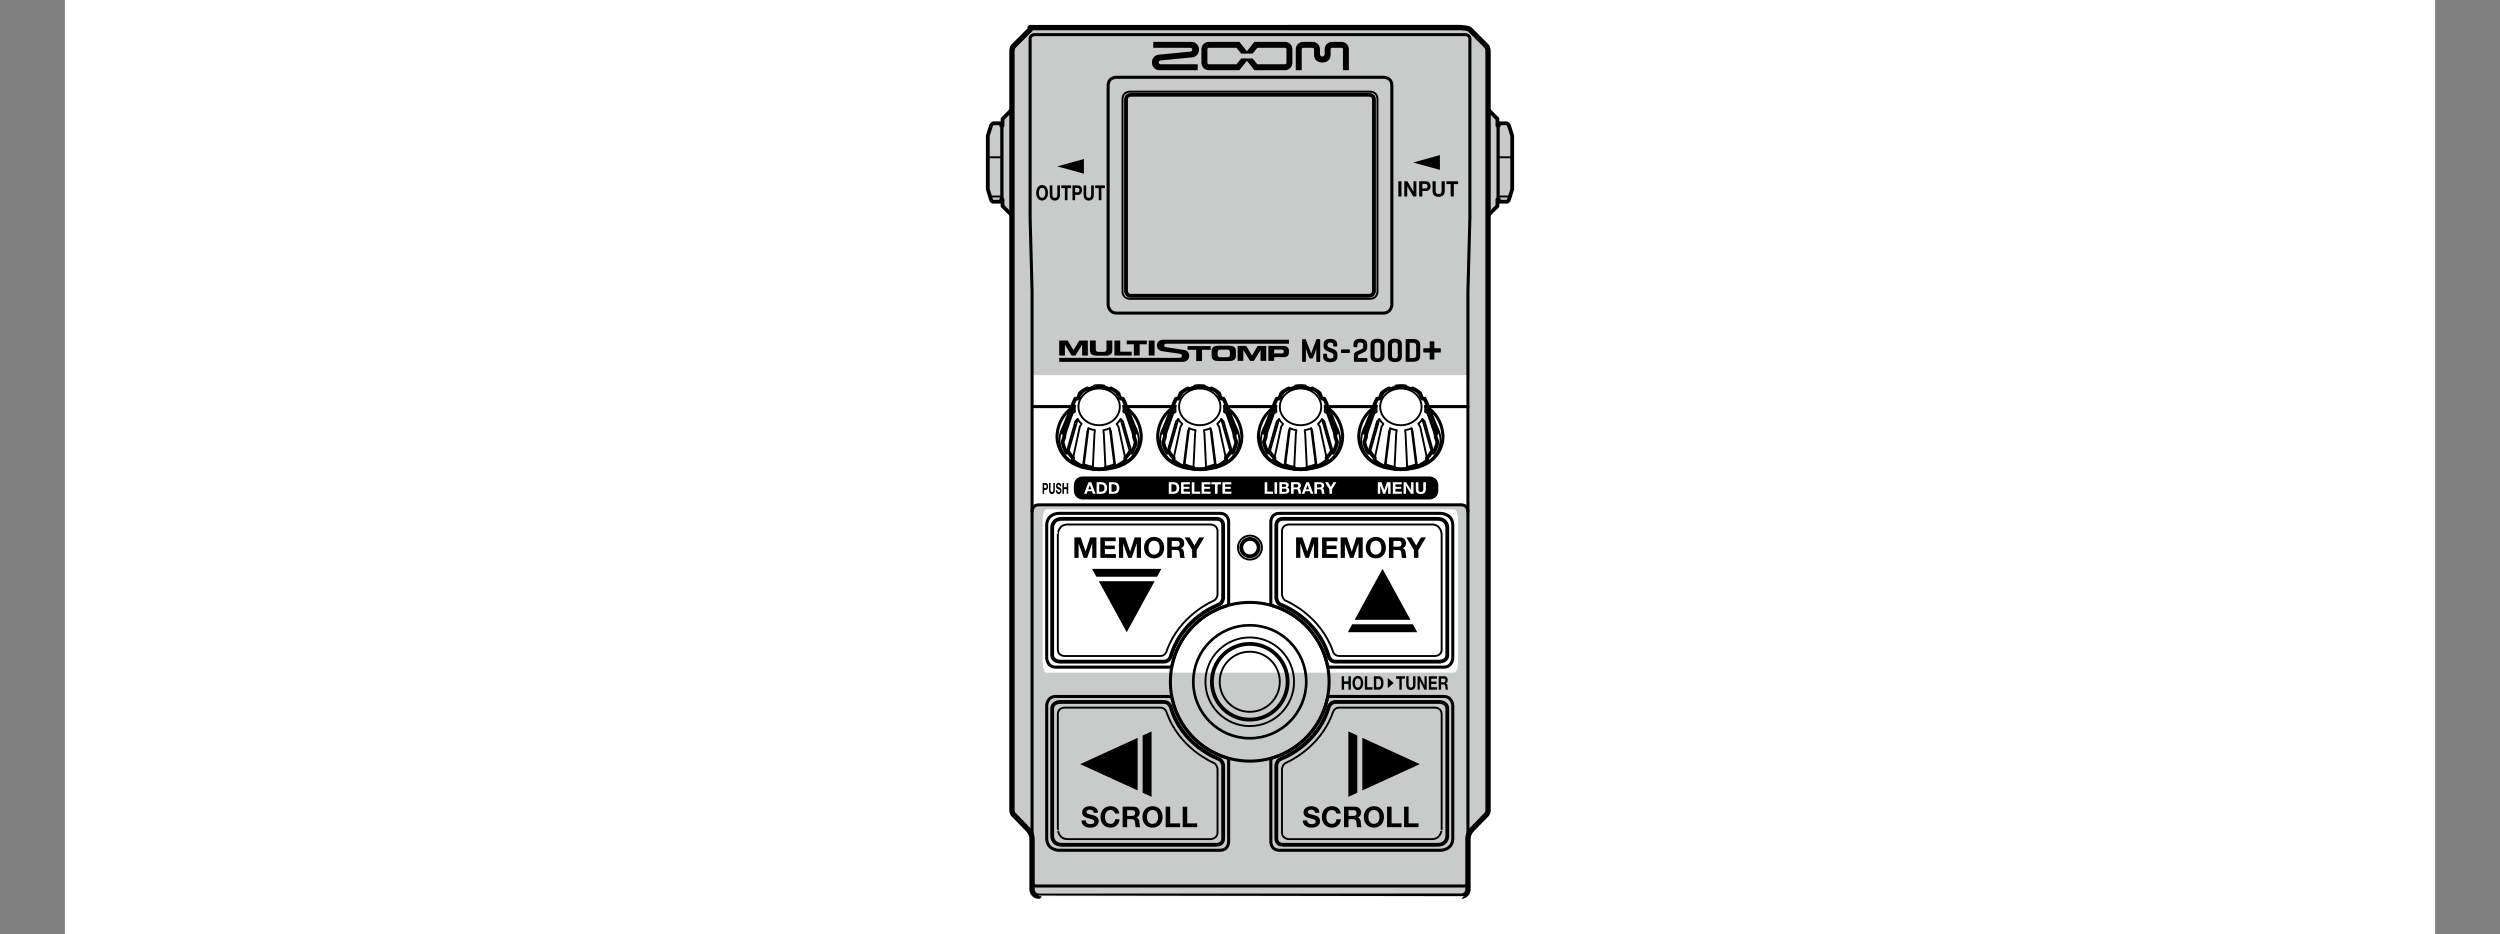 <?xml version="1.0" encoding="utf-8"?>
<!-- Generator: Adobe Illustrator 28.3.0, SVG Export Plug-In . SVG Version: 6.00 Build 0)  -->
<svg version="1.1" id="レイヤー_1" xmlns="http://www.w3.org/2000/svg" xmlns:xlink="http://www.w3.org/1999/xlink" x="0px"
	 y="0px" width="327.66px" height="122.46px" viewBox="0 0 327.66 122.46" style="enable-background:new 0 0 327.66 122.46;"
	 xml:space="preserve">
<rect x="0" y="0" width="327.66" height="122.46" fill="#808080" stroke="none"/>
<style type="text/css">
	.st0{fill:#FFFFFF;}
	.st1{fill:#C9CACA;}
	.st2{fill:none;}
	.st3{clip-path:url(#SVGID_00000123424990020017787450000015930279900704646326_);fill:#FFFFFF;}
	.st4{clip-path:url(#SVGID_00000124158158172867931250000016063539157477829276_);fill:#FFFFFF;}
	.st5{fill:none;stroke:#000000;stroke-width:0.4;stroke-linecap:round;stroke-linejoin:round;stroke-miterlimit:10;}
	.st6{fill:none;stroke:#000000;stroke-width:0.5;stroke-linecap:round;stroke-linejoin:round;stroke-miterlimit:10;}
	.st7{fill:none;stroke:#000000;stroke-width:0.25;stroke-linecap:round;stroke-linejoin:round;stroke-miterlimit:10;}
	.st8{fill:none;stroke:#000000;stroke-width:0.7;stroke-linecap:round;stroke-linejoin:round;stroke-miterlimit:10;}
	.st9{fill:none;stroke:#000000;stroke-width:0.25;stroke-miterlimit:10;}
	.st10{fill:none;stroke:#000000;stroke-width:0.5;stroke-miterlimit:10;}
	.st11{fill:none;stroke:#000000;stroke-width:0.35;stroke-miterlimit:10;}
	.st12{fill:none;stroke:#000000;stroke-width:0.4;stroke-miterlimit:10;}
</style>
<rect x="8.504" class="st0" width="310.652" height="122.521"/>
<path class="st1" d="M132.629,14.355l-1.229,1.229v0.879h-0.176v-0.304h-1.055l-0.246,0.2l-0.457,1.422v7.031l0.409,1.302
	c0,0,0.079,0.32,0.294,0.32h1.055V26.13h0.176v0.879l1.23,1.23"/>
<path class="st1" d="M191.514,117.454c0.775,0,0.883-0.795,0.883-0.795v-6.729c0-0.694,0.511-1.2,0.511-1.2l1.871-1.928
	c0.283-0.266,0.25-0.63,0.25-0.63V6.812c0-0.665-0.257-0.819-0.257-0.819l-2.122-2.122c-0.224-0.224-1.243-0.257-1.243-0.257H135.01
	c0,0,0.225,0.033,0,0.257l-2.122,2.122c0,0-0.257,0.154-0.257,0.819v99.36c0,0-0.033,0.364,0.25,0.63l1.872,1.928
	c0,0,0.511,0.506,0.511,1.2v6.729c0,0,0.107,0.795,0.882,0.795C136.146,117.454,191.514,117.454,191.514,117.454z"/>
<path class="st1" d="M195.03,14.355l1.229,1.229v0.879h0.177v-0.304h1.055l0.246,0.2l0.457,1.422v7.031l-0.409,1.302
	c0,0-0.079,0.32-0.294,0.32h-1.055V26.13h-0.177v0.879l-1.229,1.23"/>
<rect y="-8.504" class="st2" width="327.66" height="139.529"/>
<g>
	<g>
		<defs>
			<rect id="SVGID_1_" y="-8.504" width="327.66" height="139.529"/>
		</defs>
		<clipPath id="SVGID_00000146487979681614501720000003958816024570179726_">
			<use xlink:href="#SVGID_1_"  style="overflow:visible;"/>
		</clipPath>
		<path style="clip-path:url(#SVGID_00000146487979681614501720000003958816024570179726_);fill:#FFFFFF;" d="M192.615,65.568
			c0,0.294-0.239,0.532-0.534,0.532h-56.437c-0.293,0-0.532-0.238-0.532-0.532V49.697c0-0.294,0.239-0.532,0.532-0.532h56.437
			c0.295,0,0.534,0.238,0.534,0.532V65.568z"/>
	</g>
	<g>
		<defs>
			<rect id="SVGID_00000023278906086000598890000014175756835865104021_" y="-8.504" width="327.66" height="139.529"/>
		</defs>
		<clipPath id="SVGID_00000040547487762424092240000011622150644260417961_">
			<use xlink:href="#SVGID_00000023278906086000598890000014175756835865104021_"  style="overflow:visible;"/>
		</clipPath>
		<path style="clip-path:url(#SVGID_00000040547487762424092240000011622150644260417961_);fill:#FFFFFF;" d="M191.106,86.721
			c0,0.79-0.226,1.431-0.506,1.431h-53.446c-0.278,0-0.504-0.641-0.504-1.431V68.192c0-0.79,0.226-1.431,0.504-1.431H190.6
			c0.28,0,0.506,0.641,0.506,1.431V86.721z"/>
	</g>
</g>
<line class="st5" x1="135.378" y1="53.291" x2="192.394" y2="53.291"/>
<path class="st6" d="M132.629,14.355l-1.229,1.229v0.879h-0.176v-0.304h-1.055l-0.246,0.2l-0.457,1.422v7.031l0.409,1.302
	c0,0,0.079,0.32,0.294,0.32h1.055V26.13h0.176v0.879l1.23,1.23"/>
<line class="st7" x1="131.4" y1="16.463" x2="131.4" y2="26.13"/>
<line class="st7" x1="131.225" y1="16.463" x2="131.225" y2="26.13"/>
<line class="st7" x1="131.225" y1="20.616" x2="129.467" y2="20.616"/>
<line class="st7" x1="131.225" y1="25.754" x2="129.763" y2="25.754"/>
<path class="st8" d="M191.514,117.454c0.775,0,0.883-0.795,0.883-0.795v-6.729c0-0.694,0.511-1.2,0.511-1.2l1.871-1.928
	c0.283-0.266,0.25-0.63,0.25-0.63V6.812c0-0.665-0.257-0.819-0.257-0.819l-2.122-2.122c-0.224-0.224-1.243-0.257-1.243-0.257H135.01
	c0,0,0.225,0.033,0,0.257l-2.122,2.122c0,0-0.257,0.154-0.257,0.819v99.36c0,0-0.033,0.364,0.25,0.63l1.872,1.928
	c0,0,0.511,0.506,0.511,1.2v6.729c0,0,0.107,0.795,0.882,0.795C136.146,117.454,191.514,117.454,191.514,117.454z"/>
<path class="st5" d="M191.672,116.121c0,0,0.722,0.167,0.722-0.733V38.146l0.256-9.626V5.082c0,0,0.013-0.543-0.621-0.543h-56.397
	c-0.633,0-0.621,0.543-0.621,0.543V28.52l0.256,9.626v77.242c0,0.9,0.722,0.733,0.722,0.733H191.672z"/>
<path class="st5" d="M192.393,67.038c0,0,0.014-0.873-0.922-0.873H136.19c-0.936,0-0.922,0.873-0.922,0.873"/>
<path class="st6" d="M195.03,14.355l1.229,1.229v0.879h0.177v-0.304h1.055l0.246,0.2l0.457,1.422v7.031l-0.409,1.302
	c0,0-0.079,0.32-0.294,0.32h-1.055V26.13h-0.177v0.879l-1.229,1.23"/>
<line class="st7" x1="196.26" y1="16.463" x2="196.26" y2="26.13"/>
<line class="st7" x1="196.436" y1="16.463" x2="196.436" y2="26.13"/>
<line class="st7" x1="196.436" y1="20.616" x2="198.193" y2="20.616"/>
<line class="st7" x1="196.436" y1="25.754" x2="197.897" y2="25.754"/>
<path class="st9" d="M167.737,89.355c0,2.176-1.764,3.939-3.94,3.939s-3.939-1.764-3.939-3.939c0-2.177,1.763-3.94,3.939-3.94
	C165.974,85.414,167.737,87.178,167.737,89.355z"/>
<path class="st10" d="M168.762,89.355c0,2.742-2.222,4.964-4.964,4.964s-4.964-2.222-4.964-4.964s2.222-4.964,4.964-4.964
	C166.54,84.391,168.762,86.613,168.762,89.355z"/>
<path class="st9" d="M169.605,89.355c0,3.208-2.6,5.808-5.808,5.808s-5.808-2.6-5.808-5.808s2.6-5.809,5.808-5.809
	C167.006,83.546,169.605,86.147,169.605,89.355z"/>
<path class="st11" d="M171.203,89.355c0,4.09-3.315,7.404-7.405,7.404s-7.405-3.314-7.405-7.404c0-4.09,3.315-7.405,7.405-7.405
	S171.203,85.265,171.203,89.355z"/>
<path class="st12" d="M174.198,89.355c0,5.744-4.656,10.4-10.401,10.4c-5.744,0-10.4-4.656-10.4-10.4s4.656-10.401,10.4-10.401
	C169.542,78.953,174.198,83.611,174.198,89.355z"/>
<path class="st5" d="M138.767,67.281c0,0-1.582,0.009-1.582,1.582v17.406c0,0,0.057,1.168,1.168,1.168h14.91
	c0.328,0,0.364-0.265,0.364-0.265c0.789-3.695,3.54-6.663,7.11-7.761c0,0,0.295-0.062,0.295-0.365V68.443
	c0,0,0.057-1.162-1.162-1.162C159.87,67.281,138.767,67.281,138.767,67.281z"/>
<path class="st6" d="M160.313,68.877v9.553c0,0-0.104,0.623-0.55,0.813c0,0-4.864,1.688-6.335,6.859c0,0-0.255,0.615-0.838,0.615
	h-13.711c0,0-0.976-0.037-0.976-0.877V69.139c0,0-0.028-1.14,1.317-1.14h20.215C159.436,67.999,160.313,67.933,160.313,68.877z"/>
<path class="st7" d="M139.939,68.741h18.771c0,0,0.863,0.068,0.863,0.862v8.349c0,0-0.072,0.579-0.51,0.787
	c0,0-4.538,1.86-6.181,6.668c0,0-0.185,0.57-0.811,0.57h-12.563c0,0-0.863-0.007-0.863-0.862v-15.08
	C138.645,70.035,138.673,68.741,139.939,68.741z"/>
<path class="st5" d="M138.767,111.44c0,0-1.582-0.009-1.582-1.582V92.452c0,0,0.057-1.168,1.168-1.168h14.91
	c0.328,0,0.364,0.265,0.364,0.265c0.789,3.695,3.54,6.663,7.11,7.761c0,0,0.295,0.062,0.295,0.365v10.604
	c0,0,0.057,1.162-1.162,1.162h-21.103V111.44z"/>
<path class="st6" d="M160.313,109.843v-9.553c0,0-0.104-0.623-0.55-0.813c0,0-4.864-1.688-6.335-6.859c0,0-0.255-0.615-0.838-0.615
	h-13.711c0,0-0.976,0.037-0.976,0.877v16.702c0,0-0.028,1.141,1.317,1.141h20.215C159.436,110.722,160.313,110.787,160.313,109.843z
	"/>
<path class="st7" d="M139.939,109.98h18.771c0,0,0.863-0.068,0.863-0.862v-8.349c0,0-0.072-0.579-0.51-0.787
	c0,0-4.538-1.86-6.181-6.668c0,0-0.185-0.57-0.811-0.57h-12.563c0,0-0.863,0.007-0.863,0.862v15.08
	C138.645,108.686,138.673,109.98,139.939,109.98z"/>
<path class="st5" d="M188.825,67.281c0,0,1.582,0.009,1.582,1.582v17.406c0,0-0.058,1.168-1.168,1.168h-14.91
	c-0.328,0-0.364-0.265-0.364-0.265c-0.789-3.695-3.54-6.663-7.109-7.761c0,0-0.295-0.062-0.295-0.365V68.443
	c0,0-0.058-1.162,1.161-1.162C167.722,67.281,188.825,67.281,188.825,67.281z"/>
<path class="st6" d="M167.278,68.877v9.553c0,0,0.105,0.623,0.55,0.813c0,0,4.864,1.688,6.335,6.859c0,0,0.255,0.615,0.838,0.615
	h13.711c0,0,0.977-0.037,0.977-0.877V69.139c0,0,0.028-1.14-1.317-1.14h-20.215C168.156,67.999,167.278,67.933,167.278,68.877z"/>
<path class="st7" d="M187.653,68.741h-18.771c0,0-0.862,0.068-0.862,0.862v8.349c0,0,0.071,0.579,0.51,0.787
	c0,0,4.538,1.86,6.181,6.668c0,0,0.185,0.57,0.811,0.57h12.562c0,0,0.863-0.007,0.863-0.862v-15.08
	C188.947,70.035,188.919,68.741,187.653,68.741z"/>
<path class="st5" d="M188.825,111.44c0,0,1.582-0.009,1.582-1.582V92.452c0,0-0.058-1.168-1.168-1.168h-14.91
	c-0.328,0-0.364,0.265-0.364,0.265c-0.789,3.695-3.54,6.663-7.109,7.761c0,0-0.295,0.062-0.295,0.365v10.604
	c0,0-0.058,1.162,1.161,1.162h21.103V111.44z"/>
<path class="st6" d="M167.278,109.843v-9.553c0,0,0.105-0.623,0.55-0.813c0,0,4.864-1.688,6.335-6.859c0,0,0.255-0.615,0.838-0.615
	h13.711c0,0,0.977,0.037,0.977,0.877v16.702c0,0,0.028,1.141-1.317,1.141h-20.215C168.156,110.722,167.278,110.787,167.278,109.843z
	"/>
<path class="st7" d="M187.653,109.98h-18.771c0,0-0.862-0.068-0.862-0.862v-8.349c0,0,0.071-0.579,0.51-0.787
	c0,0,4.538-1.86,6.181-6.668c0,0,0.185-0.57,0.811-0.57h12.562c0,0,0.863,0.007,0.863,0.862v15.08
	C188.947,108.686,188.919,109.98,187.653,109.98z"/>
<path class="st9" d="M165.396,71.771c0,0.87-0.705,1.575-1.575,1.575c-0.869,0-1.574-0.705-1.574-1.575s0.705-1.575,1.574-1.575
	C164.691,70.196,165.396,70.901,165.396,71.771z"/>
<path class="st10" d="M164.959,71.771c0,0.628-0.509,1.138-1.138,1.138c-0.628,0-1.137-0.51-1.137-1.138s0.509-1.138,1.137-1.138
	C164.45,70.633,164.959,71.143,164.959,71.771z"/>
<path class="st0" d="M144.077,61.539c5.78-0.142,5.497-4.388,5.497-4.388s0.044-4.616-5.497-4.657h-0.04
	c-5.541,0.041-5.498,4.657-5.498,4.657s-0.282,4.246,5.498,4.388H144.077z"/>
<path class="st5" d="M144.077,61.539c5.78-0.142,5.497-4.388,5.497-4.388s0.044-4.616-5.497-4.657h-0.04
	c-5.541,0.041-5.498,4.657-5.498,4.657s-0.282,4.246,5.498,4.388H144.077z"/>
<path class="st0" d="M144.077,61.491c0.406,0,0.814-0.044,0.814-0.044l-0.006-0.129c0,0,0.588-0.087,1.176-0.345l0.115,0.211
	c0,0,0.844-0.361,1.358-0.88l-0.061-0.285c0,0,0.396-0.392,0.62-0.794l0.232,0.11c0,0,0.424-0.673,0.518-1.423l-0.215-0.621
	c0,0-0.002-0.318-0.045-0.545l0.26-0.033c-0.043-0.276-0.117-0.548-0.219-0.809l-1.236-3.184c-0.082-0.209-0.222-0.461-0.222-0.461
	l-0.285-0.019c0,0-0.073-0.134-0.127-0.195l-0.172-0.496c-0.286-0.261-0.621-0.478-0.994-0.639l-0.128,0.113
	c-0.264-0.115-0.549-0.198-0.847-0.244l0.053-0.133c-0.191-0.03-0.388-0.046-0.589-0.047h-0.04
	c-0.201,0.001-0.398,0.017-0.589,0.047l0.053,0.133c-0.299,0.046-0.583,0.129-0.847,0.244l-0.128-0.113
	c-0.373,0.161-0.709,0.378-0.994,0.639l-0.173,0.496c-0.054,0.061-0.126,0.195-0.126,0.195l-0.286,0.019
	c0,0-0.139,0.252-0.221,0.461l-1.237,3.184c-0.101,0.261-0.175,0.533-0.219,0.809l0.26,0.033c-0.042,0.227-0.044,0.545-0.044,0.545
	l-0.216,0.621c0.095,0.75,0.519,1.423,0.519,1.423l0.232-0.11c0.224,0.402,0.62,0.794,0.62,0.794l-0.061,0.285
	c0.514,0.519,1.358,0.88,1.358,0.88l0.115-0.211c0.588,0.258,1.176,0.345,1.176,0.345l-0.006,0.129c0,0,0.407,0.044,0.814,0.044
	H144.077z"/>
<path class="st6" d="M144.077,61.491c0.406,0,0.814-0.044,0.814-0.044l-0.006-0.129c0,0,0.588-0.087,1.176-0.345l0.115,0.211
	c0,0,0.844-0.361,1.358-0.88l-0.061-0.285c0,0,0.396-0.392,0.62-0.794l0.232,0.11c0,0,0.424-0.673,0.518-1.423l-0.215-0.621
	c0,0-0.002-0.318-0.045-0.545l0.26-0.033c-0.043-0.276-0.117-0.548-0.219-0.809l-1.236-3.184c-0.082-0.209-0.222-0.461-0.222-0.461
	l-0.285-0.019c0,0-0.073-0.134-0.127-0.195l-0.172-0.496c-0.286-0.261-0.621-0.478-0.994-0.639l-0.128,0.113
	c-0.264-0.115-0.549-0.198-0.847-0.244l0.053-0.133c-0.191-0.03-0.388-0.046-0.589-0.047h-0.04
	c-0.201,0.001-0.398,0.017-0.589,0.047l0.053,0.133c-0.299,0.046-0.583,0.129-0.847,0.244l-0.128-0.113
	c-0.373,0.161-0.709,0.378-0.994,0.639l-0.173,0.496c-0.054,0.061-0.126,0.195-0.126,0.195l-0.286,0.019
	c0,0-0.139,0.252-0.221,0.461l-1.237,3.184c-0.101,0.261-0.175,0.533-0.219,0.809l0.26,0.033c-0.042,0.227-0.044,0.545-0.044,0.545
	l-0.216,0.621c0.095,0.75,0.519,1.423,0.519,1.423l0.232-0.11c0.224,0.402,0.62,0.794,0.62,0.794l-0.061,0.285
	c0.514,0.519,1.358,0.88,1.358,0.88l0.115-0.211c0.588,0.258,1.176,0.345,1.176,0.345l-0.006,0.129c0,0,0.407,0.044,0.814,0.044
	H144.077z"/>
<path class="st7" d="M141.233,52.24c0.142-0.236,0.32-0.452,0.528-0.642l-0.229-0.05"/>
<path class="st7" d="M146.769,53.323c0,1.33-1.214,2.408-2.712,2.408s-2.713-1.078-2.713-2.408s1.215-2.408,2.713-2.408
	S146.769,51.993,146.769,53.323z"/>
<path class="st7" d="M143.223,61.447l0.221-4.608l0.062-0.457c-0.299-0.046-0.584-0.129-0.849-0.244l-0.001,0.004l-0.144,0.427
	l-0.574,4.614"/>
<path class="st7" d="M139.27,57.912l1.301-3.739l0.316-0.195c-0.02-0.13-0.031-0.263-0.031-0.398c0-0.136,0.011-0.269,0.031-0.399
	h0.001l-0.317,0.116l-1.301,3.416"/>
<path class="st7" d="M140.58,60.305l0.942-4.376l0.237-0.369c-0.202-0.185-0.376-0.395-0.516-0.624h-0.017l-0.281,0.287
	l-1.156,4.112"/>
<line class="st7" x1="142.657" y1="56.139" x2="142.053" y2="60.973"/>
<line class="st7" x1="141.243" y1="54.935" x2="140.02" y2="59.224"/>
<line class="st7" x1="140.888" y1="53.181" x2="139.53" y2="56.746"/>
<path class="st7" d="M143.501,61.513c0,0-4.104-0.152-4.646-3.589c0,0-0.09-1.493,0.844-2.462"/>
<path class="st7" d="M146.88,52.24c-0.142-0.236-0.32-0.452-0.528-0.642l0.229-0.05"/>
<path class="st7" d="M144.891,61.447l-0.221-4.608l-0.062-0.457c0.299-0.046,0.584-0.129,0.849-0.244l0.001,0.004l0.144,0.427
	l0.574,4.614"/>
<path class="st7" d="M148.843,57.912l-1.301-3.739l-0.316-0.195c0.02-0.13,0.031-0.263,0.031-0.398c0-0.136-0.011-0.269-0.031-0.399
	h-0.001l0.317,0.116l1.301,3.416"/>
<path class="st7" d="M147.534,60.305l-0.942-4.376l-0.237-0.369c0.202-0.185,0.376-0.395,0.516-0.624h0.017l0.281,0.287l1.156,4.112
	"/>
<line class="st7" x1="145.456" y1="56.139" x2="146.061" y2="60.973"/>
<line class="st7" x1="146.871" y1="54.935" x2="148.093" y2="59.224"/>
<line class="st7" x1="147.226" y1="53.181" x2="148.584" y2="56.746"/>
<path class="st7" d="M144.612,61.513c0,0,4.104-0.152,4.646-3.589c0,0,0.09-1.493-0.844-2.462"/>
<path class="st0" d="M157.266,61.539c5.78-0.142,5.497-4.388,5.497-4.388s0.044-4.616-5.497-4.657h-0.04
	c-5.541,0.041-5.498,4.657-5.498,4.657s-0.282,4.246,5.498,4.388H157.266z"/>
<path class="st5" d="M157.266,61.539c5.78-0.142,5.497-4.388,5.497-4.388s0.044-4.616-5.497-4.657h-0.04
	c-5.541,0.041-5.498,4.657-5.498,4.657s-0.282,4.246,5.498,4.388H157.266z"/>
<path class="st0" d="M157.266,61.491c0.406,0,0.814-0.044,0.814-0.044l-0.006-0.129c0,0,0.588-0.087,1.176-0.345l0.115,0.211
	c0,0,0.844-0.361,1.358-0.88l-0.061-0.285c0,0,0.396-0.392,0.62-0.794l0.232,0.11c0,0,0.424-0.673,0.518-1.423l-0.215-0.621
	c0,0-0.002-0.318-0.045-0.545l0.26-0.033c-0.043-0.276-0.117-0.548-0.219-0.809l-1.236-3.184c-0.082-0.209-0.222-0.461-0.222-0.461
	l-0.285-0.019c0,0-0.073-0.134-0.127-0.195l-0.172-0.496c-0.286-0.261-0.621-0.478-0.994-0.639l-0.128,0.113
	c-0.264-0.115-0.549-0.198-0.847-0.244l0.053-0.133c-0.191-0.03-0.388-0.046-0.589-0.047h-0.04
	c-0.201,0.001-0.398,0.017-0.589,0.047l0.053,0.133c-0.299,0.046-0.583,0.129-0.847,0.244l-0.128-0.113
	c-0.373,0.161-0.709,0.378-0.994,0.639l-0.173,0.496c-0.054,0.061-0.126,0.195-0.126,0.195l-0.286,0.019
	c0,0-0.139,0.252-0.221,0.461l-1.237,3.184c-0.101,0.261-0.175,0.533-0.219,0.809l0.26,0.033c-0.042,0.227-0.044,0.545-0.044,0.545
	l-0.216,0.621c0.095,0.75,0.519,1.423,0.519,1.423l0.232-0.11c0.224,0.402,0.62,0.794,0.62,0.794l-0.061,0.285
	c0.514,0.519,1.358,0.88,1.358,0.88l0.115-0.211c0.588,0.258,1.176,0.345,1.176,0.345l-0.006,0.129c0,0,0.407,0.044,0.814,0.044
	H157.266z"/>
<path class="st6" d="M157.266,61.491c0.406,0,0.814-0.044,0.814-0.044l-0.006-0.129c0,0,0.588-0.087,1.176-0.345l0.115,0.211
	c0,0,0.844-0.361,1.358-0.88l-0.061-0.285c0,0,0.396-0.392,0.62-0.794l0.232,0.11c0,0,0.424-0.673,0.518-1.423l-0.215-0.621
	c0,0-0.002-0.318-0.045-0.545l0.26-0.033c-0.043-0.276-0.117-0.548-0.219-0.809l-1.236-3.184c-0.082-0.209-0.222-0.461-0.222-0.461
	l-0.285-0.019c0,0-0.073-0.134-0.127-0.195l-0.172-0.496c-0.286-0.261-0.621-0.478-0.994-0.639l-0.128,0.113
	c-0.264-0.115-0.549-0.198-0.847-0.244l0.053-0.133c-0.191-0.03-0.388-0.046-0.589-0.047h-0.04
	c-0.201,0.001-0.398,0.017-0.589,0.047l0.053,0.133c-0.299,0.046-0.583,0.129-0.847,0.244l-0.128-0.113
	c-0.373,0.161-0.709,0.378-0.994,0.639l-0.173,0.496c-0.054,0.061-0.126,0.195-0.126,0.195l-0.286,0.019
	c0,0-0.139,0.252-0.221,0.461l-1.237,3.184c-0.101,0.261-0.175,0.533-0.219,0.809l0.26,0.033c-0.042,0.227-0.044,0.545-0.044,0.545
	l-0.216,0.621c0.095,0.75,0.519,1.423,0.519,1.423l0.232-0.11c0.224,0.402,0.62,0.794,0.62,0.794l-0.061,0.285
	c0.514,0.519,1.358,0.88,1.358,0.88l0.115-0.211c0.588,0.258,1.176,0.345,1.176,0.345l-0.006,0.129c0,0,0.407,0.044,0.814,0.044
	H157.266z"/>
<path class="st7" d="M154.422,52.24c0.142-0.236,0.32-0.452,0.528-0.642l-0.229-0.05"/>
<path class="st7" d="M159.958,53.323c0,1.33-1.214,2.408-2.712,2.408s-2.713-1.078-2.713-2.408s1.215-2.408,2.713-2.408
	C158.744,50.915,159.958,51.993,159.958,53.323z"/>
<path class="st7" d="M156.412,61.447l0.221-4.608l0.062-0.457c-0.299-0.046-0.584-0.129-0.849-0.244l-0.001,0.004l-0.144,0.427
	l-0.574,4.614"/>
<path class="st7" d="M152.46,57.912l1.301-3.739l0.316-0.195c-0.02-0.13-0.031-0.263-0.031-0.398c0-0.136,0.011-0.269,0.031-0.399
	h0.001l-0.317,0.116l-1.301,3.416"/>
<path class="st7" d="M153.769,60.305l0.942-4.376l0.237-0.369c-0.202-0.185-0.376-0.395-0.516-0.624h-0.017l-0.281,0.287
	l-1.156,4.112"/>
<line class="st7" x1="155.846" y1="56.139" x2="155.242" y2="60.973"/>
<line class="st7" x1="154.432" y1="54.935" x2="153.21" y2="59.224"/>
<line class="st7" x1="154.077" y1="53.181" x2="152.719" y2="56.746"/>
<path class="st7" d="M156.69,61.513c0,0-4.104-0.152-4.646-3.589c0,0-0.09-1.493,0.844-2.462"/>
<path class="st7" d="M160.069,52.24c-0.142-0.236-0.32-0.452-0.528-0.642l0.229-0.05"/>
<path class="st7" d="M158.08,61.447l-0.221-4.608l-0.062-0.457c0.299-0.046,0.584-0.129,0.849-0.244l0.001,0.004l0.144,0.427
	l0.574,4.614"/>
<path class="st7" d="M162.032,57.912l-1.301-3.739l-0.316-0.195c0.02-0.13,0.031-0.263,0.031-0.398c0-0.136-0.011-0.269-0.031-0.399
	h-0.001l0.317,0.116l1.301,3.416"/>
<path class="st7" d="M160.723,60.305l-0.942-4.376l-0.237-0.369c0.202-0.185,0.376-0.395,0.516-0.624h0.017l0.281,0.287l1.156,4.112
	"/>
<line class="st7" x1="158.645" y1="56.139" x2="159.249" y2="60.973"/>
<line class="st7" x1="160.06" y1="54.935" x2="161.282" y2="59.224"/>
<line class="st7" x1="160.415" y1="53.181" x2="161.773" y2="56.746"/>
<path class="st7" d="M157.802,61.513c0,0,4.104-0.152,4.646-3.589c0,0,0.09-1.493-0.844-2.462"/>
<path class="st0" d="M170.473,61.539c5.78-0.142,5.497-4.388,5.497-4.388s0.044-4.616-5.497-4.657h-0.04
	c-5.541,0.041-5.498,4.657-5.498,4.657s-0.282,4.246,5.498,4.388H170.473z"/>
<path class="st5" d="M170.473,61.539c5.78-0.142,5.497-4.388,5.497-4.388s0.044-4.616-5.497-4.657h-0.04
	c-5.541,0.041-5.498,4.657-5.498,4.657s-0.282,4.246,5.498,4.388H170.473z"/>
<path class="st0" d="M170.473,61.491c0.406,0,0.814-0.044,0.814-0.044l-0.007-0.129c0,0,0.589-0.087,1.177-0.345l0.114,0.211
	c0,0,0.845-0.361,1.358-0.88l-0.061-0.285c0,0,0.396-0.392,0.619-0.794l0.232,0.11c0,0,0.424-0.673,0.518-1.423l-0.215-0.621
	c0,0-0.002-0.318-0.045-0.545l0.26-0.033c-0.043-0.276-0.116-0.548-0.219-0.809l-1.236-3.184c-0.081-0.209-0.222-0.461-0.222-0.461
	l-0.285-0.019c0,0-0.072-0.134-0.127-0.195l-0.172-0.496c-0.286-0.261-0.621-0.478-0.994-0.639l-0.128,0.113
	c-0.264-0.115-0.549-0.198-0.847-0.244l0.053-0.133c-0.19-0.03-0.388-0.046-0.589-0.047h-0.04c-0.201,0.001-0.397,0.017-0.589,0.047
	l0.053,0.133c-0.299,0.046-0.583,0.129-0.847,0.244l-0.128-0.113c-0.373,0.161-0.709,0.378-0.994,0.639l-0.173,0.496
	c-0.054,0.061-0.126,0.195-0.126,0.195l-0.286,0.019c0,0-0.139,0.252-0.221,0.461l-1.237,3.184
	c-0.102,0.261-0.175,0.533-0.219,0.809l0.26,0.033c-0.042,0.227-0.044,0.545-0.044,0.545l-0.216,0.621
	c0.095,0.75,0.519,1.423,0.519,1.423l0.232-0.11c0.224,0.402,0.62,0.794,0.62,0.794l-0.061,0.285c0.514,0.519,1.358,0.88,1.358,0.88
	l0.114-0.211c0.589,0.258,1.177,0.345,1.177,0.345l-0.006,0.129c0,0,0.406,0.044,0.814,0.044H170.473z"/>
<path class="st6" d="M170.473,61.491c0.406,0,0.814-0.044,0.814-0.044l-0.007-0.129c0,0,0.589-0.087,1.177-0.345l0.114,0.211
	c0,0,0.845-0.361,1.358-0.88l-0.061-0.285c0,0,0.396-0.392,0.619-0.794l0.232,0.11c0,0,0.424-0.673,0.518-1.423l-0.215-0.621
	c0,0-0.002-0.318-0.045-0.545l0.26-0.033c-0.043-0.276-0.116-0.548-0.219-0.809l-1.236-3.184c-0.081-0.209-0.222-0.461-0.222-0.461
	l-0.285-0.019c0,0-0.072-0.134-0.127-0.195l-0.172-0.496c-0.286-0.261-0.621-0.478-0.994-0.639l-0.128,0.113
	c-0.264-0.115-0.549-0.198-0.847-0.244l0.053-0.133c-0.19-0.03-0.388-0.046-0.589-0.047h-0.04c-0.201,0.001-0.397,0.017-0.589,0.047
	l0.053,0.133c-0.299,0.046-0.583,0.129-0.847,0.244l-0.128-0.113c-0.373,0.161-0.709,0.378-0.994,0.639l-0.173,0.496
	c-0.054,0.061-0.126,0.195-0.126,0.195l-0.286,0.019c0,0-0.139,0.252-0.221,0.461l-1.237,3.184
	c-0.102,0.261-0.175,0.533-0.219,0.809l0.26,0.033c-0.042,0.227-0.044,0.545-0.044,0.545l-0.216,0.621
	c0.095,0.75,0.519,1.423,0.519,1.423l0.232-0.11c0.224,0.402,0.62,0.794,0.62,0.794l-0.061,0.285c0.514,0.519,1.358,0.88,1.358,0.88
	l0.114-0.211c0.589,0.258,1.177,0.345,1.177,0.345l-0.006,0.129c0,0,0.406,0.044,0.814,0.044H170.473z"/>
<path class="st7" d="M167.629,52.24c0.142-0.236,0.32-0.452,0.528-0.642l-0.23-0.05"/>
<path class="st7" d="M173.165,53.323c0,1.33-1.214,2.408-2.712,2.408s-2.713-1.078-2.713-2.408s1.215-2.408,2.713-2.408
	C171.951,50.915,173.165,51.993,173.165,53.323z"/>
<path class="st7" d="M169.618,61.447l0.222-4.608l0.062-0.457c-0.299-0.046-0.584-0.129-0.849-0.244l-0.001,0.004l-0.145,0.427
	l-0.574,4.614"/>
<path class="st7" d="M165.666,57.912l1.301-3.739l0.316-0.195c-0.021-0.13-0.031-0.263-0.031-0.398c0-0.136,0.011-0.269,0.031-0.399
	h0.001l-0.317,0.116l-1.301,3.416"/>
<path class="st7" d="M166.976,60.305l0.942-4.376l0.236-0.369c-0.201-0.185-0.376-0.395-0.516-0.624h-0.017l-0.281,0.287
	l-1.156,4.112"/>
<line class="st7" x1="169.053" y1="56.139" x2="168.449" y2="60.973"/>
<line class="st7" x1="167.639" y1="54.935" x2="166.416" y2="59.224"/>
<line class="st7" x1="167.283" y1="53.181" x2="165.926" y2="56.746"/>
<path class="st7" d="M169.896,61.513c0,0-4.104-0.152-4.645-3.589c0,0-0.09-1.493,0.844-2.462"/>
<path class="st7" d="M173.276,52.24c-0.142-0.236-0.32-0.452-0.528-0.642l0.229-0.05"/>
<path class="st7" d="M171.287,61.447l-0.222-4.608l-0.062-0.457c0.299-0.046,0.584-0.129,0.849-0.244l0.001,0.004l0.145,0.427
	l0.574,4.614"/>
<path class="st7" d="M175.239,57.912l-1.301-3.739l-0.316-0.195c0.02-0.13,0.031-0.263,0.031-0.398c0-0.136-0.011-0.269-0.031-0.399
	h-0.001l0.317,0.116l1.301,3.416"/>
<path class="st7" d="M173.93,60.305l-0.942-4.376l-0.236-0.369c0.201-0.185,0.376-0.395,0.516-0.624h0.017l0.281,0.287l1.156,4.112"
	/>
<line class="st7" x1="171.852" y1="56.139" x2="172.456" y2="60.973"/>
<line class="st7" x1="173.267" y1="54.935" x2="174.489" y2="59.224"/>
<line class="st7" x1="173.622" y1="53.181" x2="174.979" y2="56.746"/>
<path class="st7" d="M171.008,61.513c0,0,4.104-0.152,4.646-3.589c0,0,0.09-1.493-0.844-2.462"/>
<path class="st0" d="M183.624,61.539c5.779-0.142,5.497-4.388,5.497-4.388s0.044-4.616-5.497-4.657h-0.04
	c-5.541,0.041-5.498,4.657-5.498,4.657s-0.282,4.246,5.498,4.388H183.624z"/>
<path class="st5" d="M183.624,61.539c5.779-0.142,5.497-4.388,5.497-4.388s0.044-4.616-5.497-4.657h-0.04
	c-5.541,0.041-5.498,4.657-5.498,4.657s-0.282,4.246,5.498,4.388H183.624z"/>
<path class="st0" d="M183.624,61.491c0.405,0,0.814-0.044,0.814-0.044l-0.006-0.129c0,0,0.588-0.087,1.176-0.345l0.115,0.211
	c0,0,0.844-0.361,1.358-0.88l-0.062-0.285c0,0,0.396-0.392,0.62-0.794l0.232,0.11c0,0,0.424-0.673,0.518-1.423l-0.215-0.621
	c0,0-0.002-0.318-0.045-0.545l0.26-0.033c-0.043-0.276-0.117-0.548-0.218-0.809l-1.237-3.184c-0.082-0.209-0.222-0.461-0.222-0.461
	l-0.285-0.019c0,0-0.073-0.134-0.127-0.195l-0.172-0.496c-0.286-0.261-0.621-0.478-0.994-0.639l-0.128,0.113
	c-0.264-0.115-0.549-0.198-0.847-0.244l0.053-0.133c-0.191-0.03-0.388-0.046-0.589-0.047h-0.04
	c-0.201,0.001-0.398,0.017-0.589,0.047l0.053,0.133c-0.299,0.046-0.583,0.129-0.847,0.244l-0.128-0.113
	c-0.373,0.161-0.709,0.378-0.994,0.639l-0.173,0.496c-0.055,0.061-0.127,0.195-0.127,0.195l-0.285,0.019c0,0-0.14,0.252-0.222,0.461
	l-1.236,3.184c-0.102,0.261-0.176,0.533-0.22,0.809l0.261,0.033c-0.042,0.227-0.044,0.545-0.044,0.545l-0.217,0.621
	c0.096,0.75,0.52,1.423,0.52,1.423l0.232-0.11c0.225,0.402,0.62,0.794,0.62,0.794l-0.061,0.285c0.514,0.519,1.357,0.88,1.357,0.88
	l0.115-0.211c0.588,0.258,1.176,0.345,1.176,0.345l-0.006,0.129c0,0,0.407,0.044,0.814,0.044H183.624z"/>
<path class="st6" d="M183.624,61.491c0.405,0,0.814-0.044,0.814-0.044l-0.006-0.129c0,0,0.588-0.087,1.176-0.345l0.115,0.211
	c0,0,0.844-0.361,1.358-0.88l-0.062-0.285c0,0,0.396-0.392,0.62-0.794l0.232,0.11c0,0,0.424-0.673,0.518-1.423l-0.215-0.621
	c0,0-0.002-0.318-0.045-0.545l0.26-0.033c-0.043-0.276-0.117-0.548-0.218-0.809l-1.237-3.184c-0.082-0.209-0.222-0.461-0.222-0.461
	l-0.285-0.019c0,0-0.073-0.134-0.127-0.195l-0.172-0.496c-0.286-0.261-0.621-0.478-0.994-0.639l-0.128,0.113
	c-0.264-0.115-0.549-0.198-0.847-0.244l0.053-0.133c-0.191-0.03-0.388-0.046-0.589-0.047h-0.04
	c-0.201,0.001-0.398,0.017-0.589,0.047l0.053,0.133c-0.299,0.046-0.583,0.129-0.847,0.244l-0.128-0.113
	c-0.373,0.161-0.709,0.378-0.994,0.639l-0.173,0.496c-0.055,0.061-0.127,0.195-0.127,0.195l-0.285,0.019c0,0-0.14,0.252-0.222,0.461
	l-1.236,3.184c-0.102,0.261-0.176,0.533-0.22,0.809l0.261,0.033c-0.042,0.227-0.044,0.545-0.044,0.545l-0.217,0.621
	c0.096,0.75,0.52,1.423,0.52,1.423l0.232-0.11c0.225,0.402,0.62,0.794,0.62,0.794l-0.061,0.285c0.514,0.519,1.357,0.88,1.357,0.88
	l0.115-0.211c0.588,0.258,1.176,0.345,1.176,0.345l-0.006,0.129c0,0,0.407,0.044,0.814,0.044H183.624z"/>
<path class="st7" d="M180.78,52.24c0.142-0.236,0.319-0.452,0.527-0.642l-0.229-0.05"/>
<path class="st7" d="M186.316,53.323c0,1.33-1.215,2.408-2.713,2.408c-1.497,0-2.713-1.078-2.713-2.408s1.216-2.408,2.713-2.408
	C185.102,50.915,186.316,51.993,186.316,53.323z"/>
<path class="st7" d="M182.77,61.447l0.221-4.608l0.062-0.457c-0.299-0.046-0.584-0.129-0.85-0.244l-0.001,0.004l-0.144,0.427
	l-0.574,4.614"/>
<path class="st7" d="M178.817,57.912l1.301-3.739l0.316-0.195c-0.021-0.13-0.031-0.263-0.031-0.398c0-0.136,0.011-0.269,0.031-0.399
	h0.001l-0.317,0.116l-1.301,3.416"/>
<path class="st7" d="M180.127,60.305l0.941-4.376l0.237-0.369c-0.202-0.185-0.376-0.395-0.516-0.624h-0.018l-0.28,0.287
	l-1.156,4.112"/>
<line class="st7" x1="182.204" y1="56.139" x2="181.6" y2="60.973"/>
<line class="st7" x1="180.789" y1="54.935" x2="179.567" y2="59.224"/>
<line class="st7" x1="180.435" y1="53.181" x2="179.077" y2="56.746"/>
<path class="st7" d="M183.048,61.513c0,0-4.104-0.152-4.646-3.589c0,0-0.091-1.493,0.844-2.462"/>
<path class="st7" d="M186.428,52.24c-0.142-0.236-0.32-0.452-0.528-0.642l0.229-0.05"/>
<path class="st7" d="M184.438,61.447l-0.221-4.608l-0.062-0.457c0.299-0.046,0.584-0.129,0.849-0.244l0.001,0.004l0.143,0.427
	l0.574,4.614"/>
<path class="st7" d="M188.391,57.912l-1.302-3.739l-0.316-0.195c0.02-0.13,0.03-0.263,0.03-0.398c0-0.136-0.011-0.269-0.03-0.399
	h-0.001l0.316,0.116l1.302,3.416"/>
<path class="st7" d="M187.081,60.305l-0.942-4.376l-0.237-0.369c0.202-0.185,0.376-0.395,0.517-0.624h0.017l0.281,0.287l1.155,4.112
	"/>
<line class="st7" x1="185.003" y1="56.139" x2="185.607" y2="60.973"/>
<line class="st7" x1="186.418" y1="54.935" x2="187.64" y2="59.224"/>
<line class="st7" x1="186.772" y1="53.181" x2="188.131" y2="56.746"/>
<path class="st7" d="M184.159,61.513c0,0,4.105-0.152,4.646-3.589c0,0,0.09-1.493-0.845-2.462"/>
<path class="st5" d="M181.287,41.036c1.046,0,1.134-1.039,1.134-1.039V11.251c0-1.176-1.1-1.121-1.1-1.121h-34.984
	c0,0-1.101-0.055-1.101,1.121v28.746c0,0,0.088,1.039,1.134,1.039H181.287z"/>
<path class="st6" d="M179.461,38.761c0.551,0,0.614-0.558,0.614-0.558V13.034c0-0.589-0.614-0.614-0.614-0.614h-31.264
	c0,0-0.615,0.025-0.615,0.614v25.169c0,0,0.064,0.558,0.615,0.558H179.461z"/>
<path class="st7" d="M179.489,39.168c1.111,0,1.049-0.994,1.049-0.994v-25.14c0-1.136-1.077-1.022-1.077-1.022h-31.264
	c0,0-1.077-0.114-1.077,1.022v25.14c0,0-0.064,0.994,1.049,0.994H179.489z"/>
<polygon points="143.127,74.555 143.695,75.593 151.65,75.593 152.218,74.555 "/>
<polygon points="151.33,76.178 144.016,76.178 147.672,82.858 "/>
<polygon points="176.657,82.858 177.226,81.82 185.181,81.82 185.748,82.858 "/>
<polygon points="184.859,81.235 177.545,81.235 181.202,74.555 "/>
<polygon points="176.723,95.867 177.893,96.402 177.893,103.899 176.723,104.435 "/>
<polygon points="178.552,103.597 178.552,96.704 186.08,100.151 "/>
<polygon points="150.931,95.867 149.761,96.402 149.761,103.899 150.931,104.435 "/>
<polygon points="149.102,103.597 149.102,96.704 141.574,100.151 "/>
<polygon points="140.813,70.436 141.644,70.436 142.272,72.283 142.28,72.283 142.873,70.436 143.704,70.436 143.704,73.12 
	143.151,73.12 143.151,71.218 143.144,71.218 142.486,73.12 142.031,73.12 141.373,71.238 141.366,71.238 141.366,73.12 
	140.813,73.12 "/>
<polygon points="144.219,70.436 146.227,70.436 146.227,70.932 144.809,70.932 144.809,71.507 146.11,71.507 146.11,71.966 
	144.809,71.966 144.809,72.624 146.257,72.624 146.257,73.12 144.219,73.12 "/>
<polygon points="146.653,70.436 147.484,70.436 148.112,72.283 148.119,72.283 148.713,70.436 149.544,70.436 149.544,73.12 
	148.991,73.12 148.991,71.218 148.984,71.218 148.326,73.12 147.871,73.12 147.213,71.238 147.206,71.238 147.206,73.12 
	146.653,73.12 "/>
<path d="M151.262,70.372c0.831,0,1.32,0.62,1.32,1.418c0,0.773-0.489,1.394-1.32,1.394c-0.831,0-1.319-0.62-1.319-1.394
	C149.943,70.993,150.431,70.372,151.262,70.372 M151.262,72.688c0.53,0,0.73-0.451,0.73-0.897c0-0.471-0.2-0.923-0.73-0.923
	s-0.729,0.452-0.729,0.923C150.533,72.237,150.732,72.688,151.262,72.688"/>
<path d="M152.981,70.436h1.447c0.481,0,0.786,0.334,0.786,0.741c0,0.315-0.128,0.553-0.425,0.672v0.009
	c0.29,0.074,0.372,0.357,0.391,0.628c0.012,0.169,0.008,0.484,0.113,0.635h-0.59c-0.072-0.169-0.064-0.428-0.094-0.644
	c-0.041-0.281-0.15-0.405-0.448-0.405h-0.59v1.049h-0.59L152.981,70.436L152.981,70.436z M153.571,71.651h0.647
	c0.263,0,0.406-0.112,0.406-0.384c0-0.26-0.143-0.373-0.406-0.373h-0.647V71.651z"/>
<polygon points="156.249,72.076 155.261,70.436 155.926,70.436 156.554,71.496 157.178,70.436 157.835,70.436 156.84,72.09 
	156.84,73.12 156.249,73.12 "/>
<polygon points="169.873,70.436 170.703,70.436 171.332,72.283 171.34,72.283 171.933,70.436 172.764,70.436 172.764,73.12 
	172.211,73.12 172.211,71.218 172.203,71.218 171.546,73.12 171.091,73.12 170.433,71.238 170.426,71.238 170.426,73.12 
	169.873,73.12 "/>
<polygon points="173.279,70.436 175.287,70.436 175.287,70.932 173.869,70.932 173.869,71.507 175.17,71.507 175.17,71.966 
	173.869,71.966 173.869,72.624 175.316,72.624 175.316,73.12 173.279,73.12 "/>
<polygon points="175.713,70.436 176.544,70.436 177.172,72.283 177.179,72.283 177.772,70.436 178.604,70.436 178.604,73.12 
	178.051,73.12 178.051,71.218 178.044,71.218 177.386,73.12 176.931,73.12 176.272,71.238 176.266,71.238 176.266,73.12 
	175.713,73.12 "/>
<path d="M180.322,70.372c0.831,0,1.319,0.62,1.319,1.418c0,0.773-0.488,1.394-1.319,1.394s-1.319-0.62-1.319-1.394
	C179.003,70.993,179.491,70.372,180.322,70.372 M180.322,72.688c0.529,0,0.729-0.451,0.729-0.897c0-0.471-0.2-0.923-0.729-0.923
	c-0.53,0-0.73,0.452-0.73,0.923C179.593,72.237,179.792,72.688,180.322,72.688"/>
<path d="M182.041,70.436h1.447c0.48,0,0.786,0.334,0.786,0.741c0,0.315-0.128,0.553-0.426,0.672v0.009
	c0.29,0.074,0.372,0.357,0.392,0.628c0.012,0.169,0.008,0.484,0.112,0.635h-0.59c-0.071-0.169-0.064-0.428-0.094-0.644
	c-0.041-0.281-0.15-0.405-0.448-0.405h-0.59v1.049h-0.59L182.041,70.436L182.041,70.436z M182.631,71.651h0.647
	c0.263,0,0.405-0.112,0.405-0.384c0-0.26-0.143-0.373-0.405-0.373h-0.647V71.651z"/>
<polygon points="185.31,72.076 184.32,70.436 184.985,70.436 185.613,71.496 186.237,70.436 186.895,70.436 185.899,72.09 
	185.899,73.12 185.31,73.12 "/>
<path d="M142.311,107.521c0,0.356,0.278,0.496,0.594,0.496c0.207,0,0.523-0.061,0.523-0.334c0-0.29-0.402-0.339-0.797-0.444
	c-0.399-0.105-0.801-0.259-0.801-0.764c0-0.548,0.519-0.812,1.004-0.812c0.56,0,1.075,0.244,1.075,0.864h-0.572
	c-0.019-0.323-0.248-0.406-0.53-0.406c-0.188,0-0.406,0.079-0.406,0.306c0,0.206,0.128,0.232,0.801,0.405
	c0.195,0.05,0.797,0.174,0.797,0.782c0,0.492-0.387,0.861-1.116,0.861c-0.595,0-1.151-0.293-1.144-0.955L142.311,107.521
	L142.311,107.521z"/>
<path d="M146.14,106.629c-0.038-0.267-0.293-0.47-0.586-0.47c-0.531,0-0.73,0.451-0.73,0.921c0,0.448,0.199,0.899,0.73,0.899
	c0.361,0,0.563-0.248,0.609-0.603h0.571c-0.06,0.67-0.522,1.098-1.18,1.098c-0.831,0-1.32-0.619-1.32-1.395
	c0-0.797,0.489-1.417,1.32-1.417c0.59,0,1.086,0.346,1.158,0.966L146.14,106.629L146.14,106.629z"/>
<path d="M147.137,105.727h1.447c0.482,0,0.786,0.335,0.786,0.741c0,0.315-0.128,0.553-0.425,0.673v0.008
	c0.29,0.075,0.373,0.357,0.392,0.627c0.011,0.17,0.007,0.486,0.112,0.636h-0.59c-0.072-0.169-0.064-0.428-0.094-0.643
	c-0.042-0.282-0.15-0.406-0.447-0.406h-0.591v1.049h-0.59V105.727z M147.727,106.942h0.647c0.263,0,0.406-0.113,0.406-0.383
	c0-0.261-0.143-0.373-0.406-0.373h-0.647V106.942z"/>
<path d="M151.056,105.663c0.831,0,1.32,0.621,1.32,1.418c0,0.773-0.489,1.394-1.32,1.394c-0.831,0-1.32-0.62-1.32-1.394
	C149.736,106.285,150.225,105.663,151.056,105.663 M151.056,107.979c0.53,0,0.729-0.451,0.729-0.897
	c0-0.471-0.199-0.921-0.729-0.921s-0.729,0.45-0.729,0.921C150.327,107.528,150.526,107.979,151.056,107.979"/>
<polygon points="152.78,105.727 153.37,105.727 153.37,107.915 154.679,107.915 154.679,108.412 152.78,108.412 "/>
<polygon points="155.011,105.727 155.601,105.727 155.601,107.915 156.91,107.915 156.91,108.412 155.011,108.412 "/>
<path d="M171.326,107.521c0,0.356,0.277,0.496,0.594,0.496c0.207,0,0.523-0.061,0.523-0.334c0-0.29-0.402-0.339-0.797-0.444
	c-0.399-0.105-0.802-0.259-0.802-0.764c0-0.548,0.52-0.812,1.004-0.812c0.561,0,1.075,0.244,1.075,0.864h-0.572
	c-0.019-0.323-0.248-0.406-0.529-0.406c-0.189,0-0.406,0.079-0.406,0.306c0,0.206,0.128,0.232,0.801,0.405
	c0.195,0.05,0.797,0.174,0.797,0.782c0,0.492-0.387,0.861-1.115,0.861c-0.596,0-1.151-0.293-1.145-0.955L171.326,107.521
	L171.326,107.521z"/>
<path d="M175.154,106.629c-0.038-0.267-0.293-0.47-0.586-0.47c-0.531,0-0.729,0.451-0.729,0.921c0,0.448,0.198,0.899,0.729,0.899
	c0.361,0,0.563-0.248,0.609-0.603h0.57c-0.06,0.67-0.521,1.098-1.18,1.098c-0.831,0-1.32-0.619-1.32-1.395
	c0-0.797,0.489-1.417,1.32-1.417c0.59,0,1.086,0.346,1.158,0.966L175.154,106.629L175.154,106.629z"/>
<path d="M176.152,105.727h1.447c0.482,0,0.786,0.335,0.786,0.741c0,0.315-0.128,0.553-0.426,0.673v0.008
	c0.29,0.075,0.373,0.357,0.392,0.627c0.011,0.17,0.007,0.486,0.112,0.636h-0.591c-0.071-0.169-0.063-0.428-0.094-0.643
	c-0.042-0.282-0.149-0.406-0.447-0.406h-0.591v1.049h-0.59v-2.685H176.152z M176.742,106.942h0.647c0.263,0,0.405-0.113,0.405-0.383
	c0-0.261-0.143-0.373-0.405-0.373h-0.647V106.942z"/>
<path d="M180.071,105.663c0.831,0,1.32,0.621,1.32,1.418c0,0.773-0.489,1.394-1.32,1.394c-0.831,0-1.32-0.62-1.32-1.394
	C178.751,106.285,179.24,105.663,180.071,105.663 M180.071,107.979c0.53,0,0.73-0.451,0.73-0.897c0-0.471-0.199-0.921-0.73-0.921
	c-0.53,0-0.729,0.45-0.729,0.921C179.343,107.528,179.541,107.979,180.071,107.979"/>
<polygon points="181.795,105.727 182.385,105.727 182.385,107.915 183.693,107.915 183.693,108.412 181.795,108.412 "/>
<polygon points="184.025,105.727 184.615,105.727 184.615,107.915 185.925,107.915 185.925,108.412 184.025,108.412 "/>
<path d="M187.375,65.461h-45.498c-0.624,0-1.134-0.51-1.134-1.134v-0.743c0-0.624,0.51-1.134,1.134-1.134h45.498
	c0.624,0,1.135,0.51,1.135,1.134v0.743C188.51,64.952,187.999,65.461,187.375,65.461"/>
<path d="M136.651,63.306h0.406c0.225,0,0.311,0.224,0.311,0.454c0,0.229-0.086,0.454-0.311,0.454h-0.208v0.507h-0.198
	L136.651,63.306L136.651,63.306z M136.849,63.972h0.154c0.092,0,0.174-0.032,0.174-0.212c0-0.182-0.082-0.212-0.174-0.212h-0.154
	V63.972z"/>
<path d="M138.256,64.186c0,0.382-0.144,0.569-0.385,0.569c-0.242,0-0.383-0.185-0.383-0.569v-0.88h0.198v0.88
	c0,0.155,0.025,0.307,0.185,0.307c0.142,0,0.187-0.097,0.187-0.307v-0.88h0.198V64.186z"/>
<path d="M138.561,64.251c0,0.188,0.093,0.262,0.199,0.262c0.07,0,0.175-0.032,0.175-0.177c0-0.152-0.134-0.178-0.267-0.234
	c-0.133-0.055-0.268-0.136-0.268-0.401c0-0.29,0.174-0.429,0.336-0.429c0.188,0,0.361,0.129,0.361,0.456h-0.192
	c-0.006-0.171-0.083-0.215-0.178-0.215c-0.063,0-0.136,0.042-0.136,0.161c0,0.109,0.043,0.123,0.269,0.214
	c0.065,0.026,0.267,0.092,0.267,0.413c0,0.259-0.13,0.454-0.374,0.454c-0.2,0-0.386-0.155-0.384-0.504
	C138.369,64.251,138.561,64.251,138.561,64.251z"/>
<polygon points="139.245,63.305 139.443,63.305 139.443,63.848 139.807,63.848 139.807,63.305 140.005,63.305 140.005,64.721 
	139.807,64.721 139.807,64.111 139.443,64.111 139.443,64.721 139.245,64.721 "/>
<path class="st0" d="M142.665,63.201h0.35l0.58,1.517h-0.354l-0.117-0.337h-0.58l-0.122,0.337h-0.345L142.665,63.201z
	 M142.632,64.131h0.402l-0.196-0.557h-0.004L142.632,64.131z"/>
<path class="st0" d="M143.728,63.201h0.669c0.402,0,0.703,0.246,0.703,0.75c0,0.44-0.23,0.768-0.703,0.768h-0.669V63.201z
	 M144.069,64.437h0.304c0.198,0,0.387-0.119,0.387-0.455c0-0.306-0.109-0.501-0.448-0.501h-0.243V64.437z"/>
<path class="st0" d="M145.336,63.201h0.669c0.402,0,0.703,0.246,0.703,0.75c0,0.44-0.23,0.768-0.703,0.768h-0.669V63.201z
	 M145.677,64.437h0.304c0.198,0,0.386-0.119,0.386-0.455c0-0.306-0.108-0.501-0.447-0.501h-0.243V64.437z"/>
<path class="st0" d="M153.185,63.201h0.669c0.402,0,0.703,0.246,0.703,0.75c0,0.44-0.23,0.768-0.703,0.768h-0.669V63.201z
	 M153.526,64.437h0.304c0.198,0,0.387-0.119,0.387-0.455c0-0.306-0.109-0.501-0.448-0.501h-0.243V64.437z"/>
<polygon class="st0" points="154.793,63.201 155.953,63.201 155.953,63.481 155.134,63.481 155.134,63.806 155.885,63.806 
	155.885,64.065 155.134,64.065 155.134,64.437 155.97,64.437 155.97,64.717 154.793,64.717 "/>
<polygon class="st0" points="156.199,63.201 156.54,63.201 156.54,64.437 157.296,64.437 157.296,64.717 156.199,64.717 "/>
<polygon class="st0" points="157.486,63.201 158.646,63.201 158.646,63.481 157.827,63.481 157.827,63.806 158.578,63.806 
	158.578,64.065 157.827,64.065 157.827,64.437 158.663,64.437 158.663,64.717 157.486,64.717 "/>
<polygon class="st0" points="159.235,63.481 158.77,63.481 158.77,63.2 160.041,63.2 160.041,63.481 159.577,63.481 159.577,64.718 
	159.235,64.718 "/>
<polygon class="st0" points="160.219,63.201 161.378,63.201 161.378,63.481 160.56,63.481 160.56,63.806 161.311,63.806 
	161.311,64.065 160.56,64.065 160.56,64.437 161.395,64.437 161.395,64.717 160.219,64.717 "/>
<polygon class="st0" points="180.583,63.201 181.062,63.201 181.426,64.244 181.43,64.244 181.772,63.201 182.253,63.201 
	182.253,64.717 181.934,64.717 181.934,63.642 181.929,63.642 181.549,64.717 181.287,64.717 180.906,63.653 180.901,63.653 
	180.901,64.717 180.583,64.717 "/>
<polygon class="st0" points="182.551,63.201 183.711,63.201 183.711,63.481 182.892,63.481 182.892,63.806 183.643,63.806 
	183.643,64.065 182.892,64.065 182.892,64.437 183.727,64.437 183.727,64.717 182.551,64.717 "/>
<polygon class="st0" points="183.957,63.201 184.296,63.201 184.943,64.218 184.947,64.218 184.947,63.201 185.267,63.201 
	185.267,64.717 184.927,64.717 184.28,63.702 184.276,63.702 184.276,64.717 183.957,64.717 "/>
<path class="st0" d="M186.881,64.144c0,0.41-0.248,0.61-0.662,0.61c-0.417,0-0.659-0.198-0.659-0.61v-0.943h0.34v0.943
	c0,0.166,0.044,0.329,0.319,0.329c0.243,0,0.321-0.104,0.321-0.329v-0.943h0.341V64.144z"/>
<polygon class="st0" points="165.752,63.201 166.093,63.201 166.093,64.437 166.848,64.437 166.848,64.717 165.752,64.717 "/>
<rect x="167.04" y="63.201" class="st0" width="0.341" height="1.518"/>
<path class="st0" d="M167.681,63.201h0.73c0.295,0,0.495,0.094,0.495,0.376c0,0.148-0.076,0.253-0.211,0.316
	c0.189,0.054,0.284,0.195,0.284,0.385c0,0.309-0.267,0.439-0.547,0.439h-0.751L167.681,63.201L167.681,63.201z M168.021,63.815
	h0.345c0.12,0,0.209-0.054,0.209-0.181c0-0.145-0.112-0.175-0.234-0.175h-0.319v0.356H168.021z M168.021,64.458h0.365
	c0.134,0,0.252-0.043,0.252-0.2c0-0.155-0.101-0.217-0.246-0.217h-0.371V64.458z"/>
<path class="st0" d="M169.21,63.201h0.836c0.277,0,0.454,0.189,0.454,0.418c0,0.179-0.074,0.313-0.246,0.381v0.004
	c0.168,0.042,0.215,0.202,0.226,0.355c0.007,0.095,0.005,0.273,0.065,0.359h-0.34c-0.042-0.097-0.037-0.242-0.056-0.363
	c-0.023-0.16-0.087-0.23-0.258-0.23h-0.341v0.594h-0.341v-1.518H169.21z M169.551,63.887h0.373c0.152,0,0.234-0.064,0.234-0.218
	c0-0.146-0.082-0.21-0.234-0.21h-0.373V63.887z"/>
<path class="st0" d="M171.202,63.201h0.349l0.58,1.518h-0.354l-0.117-0.338h-0.58l-0.122,0.338h-0.345L171.202,63.201z
	 M171.169,64.131h0.402l-0.196-0.558h-0.004L171.169,64.131z"/>
<path class="st0" d="M172.266,63.201h0.837c0.277,0,0.453,0.189,0.453,0.418c0,0.179-0.073,0.313-0.245,0.381v0.004
	c0.168,0.042,0.215,0.202,0.226,0.355c0.007,0.095,0.005,0.273,0.065,0.359h-0.342c-0.041-0.097-0.036-0.242-0.054-0.363
	c-0.025-0.16-0.087-0.23-0.258-0.23h-0.341v0.594h-0.342L172.266,63.201L172.266,63.201z M172.607,63.887h0.373
	c0.151,0,0.234-0.064,0.234-0.218c0-0.146-0.083-0.21-0.234-0.21h-0.373V63.887z"/>
<polygon class="st0" points="174.236,64.127 173.665,63.2 174.05,63.2 174.412,63.8 174.772,63.2 175.152,63.2 174.577,64.135 
	174.577,64.718 174.236,64.718 "/>
<polygon points="185.205,21.3 188.72,20.326 188.72,22.264 "/>
<rect x="183.272" y="23.759" width="0.413" height="1.993"/>
<polygon points="184.05,23.759 184.46,23.759 185.246,25.096 185.251,25.096 185.251,23.759 185.639,23.759 185.639,25.752 
	185.226,25.752 184.442,24.418 184.438,24.418 184.438,25.752 184.05,25.752 "/>
<path d="M186.002,23.759h0.849c0.469,0,0.651,0.316,0.651,0.639c0,0.324-0.183,0.639-0.651,0.639h-0.435v0.715h-0.414V23.759z
	 M186.416,24.697h0.322c0.191,0,0.362-0.045,0.362-0.299s-0.171-0.298-0.362-0.298h-0.322V24.697z"/>
<path d="M189.356,24.998c0,0.539-0.3,0.801-0.804,0.801c-0.506,0-0.801-0.26-0.801-0.801v-1.239h0.414v1.239
	c0,0.218,0.052,0.433,0.387,0.433c0.295,0,0.39-0.137,0.39-0.433v-1.239h0.414V24.998z"/>
<polygon points="190.129,24.128 189.564,24.128 189.564,23.76 191.106,23.76 191.106,24.128 190.543,24.128 190.543,25.751 
	190.129,25.751 "/>
<path d="M172.223,7.217c0,0.252,0.104,0.504,0.282,0.682c0.18,0.179,0.431,0.284,0.683,0.284h0.243c0.253,0,0.503-0.105,0.683-0.284
	c0.178-0.178,0.282-0.43,0.282-0.682V6.456c0-0.051,0.02-0.101,0.056-0.137s0.086-0.056,0.137-0.056h1.23
	c0.05,0,0.1,0.02,0.136,0.056c0.036,0.036,0.056,0.086,0.056,0.137V9.2h0.777V6.45c0-0.253-0.102-0.504-0.28-0.682
	c-0.18-0.179-0.431-0.283-0.683-0.283h-1.242c-0.253,0-0.504,0.104-0.682,0.283c-0.18,0.178-0.284,0.429-0.284,0.682v0.648
	c0,0.08-0.032,0.161-0.089,0.218c-0.059,0.057-0.138,0.09-0.218,0.09c-0.082,0-0.162-0.033-0.219-0.09
	C173.034,7.259,173,7.178,173,7.098V6.45c0-0.253-0.104-0.504-0.282-0.682c-0.179-0.179-0.431-0.283-0.684-0.283h-1.24
	c-0.252,0-0.503,0.104-0.683,0.283c-0.178,0.178-0.282,0.429-0.282,0.682V9.2h0.777V6.456c0-0.051,0.021-0.101,0.057-0.137
	c0.036-0.036,0.086-0.056,0.137-0.056h1.229c0.052,0,0.102,0.02,0.138,0.056c0.036,0.036,0.057,0.086,0.057,0.137L172.223,7.217
	 M164.178,7.663l0.607,0.758h3.629c0.051,0,0.102-0.022,0.137-0.057c0.036-0.036,0.057-0.086,0.057-0.137V6.456
	c0-0.051-0.021-0.101-0.057-0.137c-0.035-0.036-0.086-0.056-0.137-0.056h-3.627l-0.608,0.759h-1.509l-0.605-0.759h-3.628
	c-0.051,0-0.101,0.02-0.137,0.056c-0.035,0.036-0.056,0.086-0.056,0.137v1.773c0,0.051,0.021,0.101,0.056,0.137
	c0.036,0.035,0.086,0.056,0.137,0.056h3.628l0.605-0.759H164.178z M152.11,8.422c-0.062,0-0.125-0.025-0.171-0.068
	c-0.045-0.044-0.074-0.105-0.076-0.168c-0.004-0.063,0.019-0.127,0.059-0.174c0.041-0.048,0.101-0.079,0.163-0.085l4.183-0.41
	c0.236-0.023,0.462-0.137,0.621-0.313s0.25-0.411,0.25-0.648V6.45c0-0.253-0.104-0.504-0.283-0.682
	c-0.179-0.179-0.429-0.283-0.682-0.283h-5.023v0.778h4.863c0.064,0,0.127,0.024,0.172,0.068c0.046,0.044,0.074,0.105,0.076,0.167
	c0.005,0.064-0.018,0.127-0.059,0.175c-0.042,0.047-0.102,0.079-0.164,0.085l-4.183,0.41c-0.236,0.023-0.461,0.137-0.621,0.312
	c-0.159,0.175-0.25,0.412-0.25,0.649v0.106c0,0.252,0.104,0.503,0.282,0.682c0.179,0.179,0.43,0.283,0.683,0.283h5.024V8.422
	C156.974,8.422,152.11,8.422,152.11,8.422z M163.424,7.964L162.438,9.2h-4.007c-0.253,0-0.504-0.104-0.683-0.283
	c-0.179-0.179-0.282-0.43-0.282-0.682V6.45c0-0.253,0.103-0.504,0.282-0.682c0.179-0.179,0.43-0.283,0.683-0.283h4.007l0.986,1.235
	l0.987-1.235h4.007c0.253,0,0.505,0.104,0.683,0.283c0.18,0.178,0.283,0.429,0.283,0.682v1.785c0,0.252-0.104,0.503-0.283,0.682
	c-0.178,0.179-0.43,0.283-0.683,0.283h-4.007L163.424,7.964z"/>
<rect y="-8.504" class="st2" width="327.66" height="139.529"/>
<g>
	<g>
		<g>
			<g>
				<g>
					<g id="LINE_1_">
					</g>
					<g>
						<g>
							<path d="M175.844,88.631h0.313v0.676h0.578v-0.676h0.314v1.763h-0.314v-0.761h-0.578v0.761h-0.313V88.631z"/>
							<path d="M177.964,88.589c0.442,0,0.702,0.407,0.702,0.931c0,0.51-0.26,0.917-0.702,0.917c-0.441,0-0.702-0.407-0.702-0.917
								C177.262,88.996,177.522,88.589,177.964,88.589z M177.964,90.11c0.282,0,0.388-0.296,0.388-0.59
								c0-0.309-0.105-0.605-0.388-0.605c-0.282,0-0.388,0.297-0.388,0.605C177.576,89.814,177.682,90.11,177.964,90.11z"/>
							<path d="M178.878,88.631h0.314v1.438h0.695v0.325h-1.01L178.878,88.631L178.878,88.631z"/>
							<path d="M180.062,88.631h0.615c0.371,0,0.649,0.286,0.649,0.871c0,0.513-0.212,0.892-0.649,0.892h-0.615V88.631z
								 M180.376,90.069h0.28c0.182,0,0.356-0.139,0.356-0.528c0-0.356-0.101-0.585-0.412-0.585h-0.225v1.113H180.376z"/>
						</g>
						<path d="M182.657,89.526l-0.77-0.664v1.322L182.657,89.526z"/>
					</g>
				</g>
			</g>
			<g>
				<path d="M183.408,88.955h-0.427v-0.324h1.166v0.324h-0.427v1.438h-0.312V88.955z"/>
				<path d="M185.52,89.727c0,0.478-0.227,0.71-0.608,0.71c-0.383,0-0.606-0.23-0.606-0.71v-1.096h0.313v1.096
					c0,0.193,0.039,0.383,0.293,0.383c0.223,0,0.295-0.121,0.295-0.383v-1.096h0.313V89.727z"/>
				<path d="M185.79,88.631h0.312l0.594,1.183h0.004v-1.183h0.294v1.763h-0.314l-0.592-1.181h-0.004v1.181h-0.293v-1.763H185.79z"/>
				<path d="M187.269,88.631h1.064v0.324h-0.752v0.379h0.69v0.302h-0.69v0.433h0.768v0.325h-1.081L187.269,88.631L187.269,88.631z"
					/>
				<path d="M188.561,88.631h0.768c0.255,0,0.417,0.22,0.417,0.486c0,0.207-0.067,0.363-0.225,0.441v0.005
					c0.153,0.05,0.196,0.235,0.207,0.413c0.006,0.111,0.003,0.318,0.06,0.417h-0.314c-0.037-0.111-0.033-0.281-0.05-0.422
					c-0.021-0.186-0.079-0.267-0.237-0.267h-0.312v0.688h-0.314L188.561,88.631L188.561,88.631z M188.875,89.429h0.343
					c0.14,0,0.215-0.075,0.215-0.253c0-0.17-0.075-0.244-0.215-0.244h-0.343V89.429z"/>
			</g>
		</g>
		<g>
			<g>
				<g>
					<g>
						<path d="M176.813,45.795c0.072,0,0.106,0.026,0.106,0.105v0.26c0,0.074-0.034,0.105-0.106,0.105h-0.951
							c-0.072,0-0.106-0.031-0.106-0.105V45.9c0-0.079,0.034-0.105,0.106-0.105H176.813z"/>
					</g>
				</g>
				<g>
					<path d="M173.03,47.328c0,0.074-0.023,0.109-0.094,0.109h-0.324c-0.07,0-0.094-0.035-0.094-0.109v-1.676
						c-0.038,0.159-0.082,0.321-0.113,0.405l-0.296,0.812c-0.027,0.075-0.062,0.115-0.125,0.115h-0.281
						c-0.066,0-0.098-0.045-0.125-0.115l-0.332-0.879c-0.022-0.065-0.062-0.193-0.09-0.33v1.667c0,0.074-0.023,0.109-0.094,0.109
						h-0.309c-0.07,0-0.094-0.035-0.094-0.109v-2.77c0-0.075,0.023-0.11,0.094-0.11h0.309c0.051,0,0.07,0.023,0.087,0.062
						l0.596,1.53c0.032,0.083,0.063,0.197,0.098,0.312c0.031-0.105,0.07-0.224,0.103-0.304l0.578-1.547
						c0.012-0.035,0.042-0.053,0.089-0.053h0.324c0.07,0,0.094,0.035,0.094,0.11v2.771H173.03z"/>
					<path d="M174.743,45.209c0-0.216-0.124-0.316-0.379-0.316c-0.253,0-0.382,0.101-0.382,0.316v0.065
						c0,0.154,0.098,0.211,0.16,0.238l0.679,0.272c0.266,0.105,0.461,0.308,0.461,0.633v0.338c0,0.369-0.233,0.717-0.929,0.717
						s-0.934-0.348-0.934-0.717v-0.276c0-0.079,0.027-0.114,0.098-0.114h0.328c0.066,0,0.09,0.035,0.09,0.114v0.197
						c0,0.216,0.152,0.317,0.414,0.317c0.261,0,0.417-0.102,0.417-0.317v-0.14c0-0.188-0.183-0.264-0.331-0.325l-0.605-0.259
						c-0.186-0.079-0.359-0.304-0.359-0.567V45.13c0-0.369,0.204-0.717,0.894-0.717c0.68,0,0.895,0.348,0.895,0.717v0.181
						c0,0.074-0.027,0.109-0.094,0.109h-0.327c-0.071,0-0.095-0.035-0.095-0.109v-0.102H174.743z"/>
				</g>
			</g>
			<g>
				<path d="M179.114,46.93c0.066,0,0.098,0.026,0.098,0.105v0.276c0,0.08-0.031,0.11-0.098,0.11h-1.567
					c-0.07,0-0.098-0.03-0.098-0.11v-0.715c0-0.312,0.145-0.431,0.31-0.506l0.756-0.355c0.07-0.031,0.156-0.093,0.156-0.255v-0.269
					c0-0.22-0.125-0.33-0.384-0.33c-0.255,0-0.376,0.11-0.376,0.33v0.171c0,0.08-0.027,0.11-0.094,0.11h-0.325
					c-0.07,0-0.099-0.03-0.099-0.11v-0.268c0-0.37,0.212-0.717,0.893-0.717c0.686,0,0.909,0.347,0.909,0.717v0.348
					c0,0.426-0.212,0.593-0.373,0.668l-0.662,0.308c-0.129,0.062-0.184,0.097-0.184,0.246v0.246
					C177.976,46.93,179.114,46.93,179.114,46.93z"/>
				<path d="M179.628,45.114c0-0.37,0.23-0.717,0.913-0.717c0.682,0,0.916,0.347,0.916,0.717v1.627c0,0.369-0.234,0.716-0.916,0.716
					c-0.683,0-0.913-0.347-0.913-0.716V45.114z M180.925,45.22c0-0.22-0.125-0.33-0.384-0.33s-0.381,0.11-0.381,0.33v1.415
					c0,0.221,0.122,0.33,0.381,0.33s0.384-0.109,0.384-0.33V45.22z"/>
				<path d="M181.905,45.114c0-0.37,0.23-0.717,0.912-0.717s0.917,0.347,0.917,0.717v1.627c0,0.369-0.235,0.716-0.917,0.716
					s-0.912-0.347-0.912-0.716V45.114z M183.201,45.22c0-0.22-0.125-0.33-0.384-0.33s-0.381,0.11-0.381,0.33v1.415
					c0,0.221,0.122,0.33,0.381,0.33s0.384-0.109,0.384-0.33V45.22z"/>
				<path d="M184.315,47.422c-0.063,0-0.082-0.039-0.082-0.114v-2.76c0-0.08,0.022-0.115,0.093-0.115h0.854
					c0.709,0,0.955,0.348,0.955,0.717v1.556c0,0.37-0.246,0.717-0.955,0.717L184.315,47.422L184.315,47.422z M184.761,44.925v2.005
					h0.42c0.267,0,0.427-0.11,0.427-0.329v-1.346c0-0.22-0.16-0.33-0.427-0.33H184.761z"/>
			</g>
			<g>
				<g>
					<g>
						<path d="M188.768,45.648h-0.776v-0.852c0-0.039-0.031-0.07-0.07-0.07h-0.469c-0.039,0-0.069,0.031-0.069,0.07v0.852h-0.778
							c-0.038,0-0.069,0.031-0.069,0.07v0.418c0,0.038,0.031,0.07,0.069,0.07h0.778v0.851c0,0.039,0.03,0.07,0.069,0.07h0.469
							c0.039,0,0.07-0.031,0.07-0.07v-0.851h0.776c0.039,0,0.07-0.032,0.07-0.07v-0.418
							C188.838,45.68,188.807,45.648,188.768,45.648z"/>
					</g>
				</g>
			</g>
			<g>
				<g>
					<g>
						<path d="M138.824,44.635h1.122l0.753,1.262l0.753-1.262h1.122v1.962h-0.747v-1.408h-0.006l-0.873,1.408h-0.498l-0.873-1.408
							h-0.006v1.408h-0.747L138.824,44.635L138.824,44.635z"/>
						<path d="M142.851,44.635h0.764v1.132c0,0.25,0.1,0.347,0.372,0.347h0.66c0.273,0,0.372-0.097,0.372-0.347v-1.132h0.764v1.261
							c0,0.488-0.278,0.721-0.891,0.721h-1.15c-0.612,0-0.891-0.232-0.891-0.721V44.635z"/>
						<path d="M146.059,44.635h0.765v1.458h1.497v0.504h-2.262V44.635z"/>
						<path d="M147.669,44.635h2.637v0.487h-0.937v1.475h-0.765v-1.475h-0.936v-0.487H147.669z"/>
						<path d="M150.557,44.635h0.765v1.962h-0.765V44.635z"/>
					</g>
					<g>
						<path d="M155.646,45.359h3.03v0.487h-1.133v1.474h-0.765v-1.474h-1.133L155.646,45.359L155.646,45.359z"/>
						<path d="M158.802,46.025c0-0.574,0.357-0.71,0.958-0.71h1.264c0.601,0,0.958,0.136,0.958,0.71v0.585
							c0,0.574-0.357,0.71-0.958,0.71h-1.264c-0.601,0-0.958-0.136-0.958-0.71V46.025z M159.585,46.424
							c0,0.283,0.066,0.392,0.381,0.392h0.853c0.314,0,0.38-0.108,0.38-0.392v-0.212c0-0.243-0.065-0.393-0.416-0.393h-0.78
							c-0.351,0-0.417,0.149-0.417,0.393L159.585,46.424L159.585,46.424z"/>
						<path d="M162.21,45.337h1.121l0.753,1.262l0.753-1.262h1.121v1.962h-0.746V45.89h-0.006l-0.873,1.409h-0.498l-0.873-1.409
							h-0.006v1.409h-0.746L162.21,45.337L162.21,45.337z"/>
						<path d="M166.234,45.337h1.914c0.632,0,0.785,0.287,0.785,0.672v0.168c0,0.293-0.14,0.629-0.611,0.629h-1.323v0.493h-0.765
							L166.234,45.337L166.234,45.337z M166.999,46.318h1.035c0.155,0,0.216-0.093,0.216-0.21v-0.075
							c0-0.133-0.072-0.209-0.273-0.209h-0.978L166.999,46.318L166.999,46.318z"/>
					</g>
				</g>
				<path d="M152.41,44.529c-0.461,0-0.782,0.306-0.782,0.745c0,0.419,0.296,0.719,0.755,0.763
					c-0.014-0.002,2.288,0.341,2.288,0.341c0.154,0.021,0.229,0.128,0.229,0.255c0,0.126-0.069,0.267-0.249,0.267h-15.827v0.526
					h16.167c0.521,0,0.869-0.323,0.869-0.806c0-0.32-0.146-0.719-0.841-0.785c0.014,0.001-2.204-0.333-2.204-0.333
					c-0.151-0.018-0.228-0.108-0.228-0.228c0-0.134,0.111-0.219,0.231-0.219h16.119v-0.526
					C168.937,44.529,152.41,44.529,152.41,44.529z"/>
			</g>
		</g>
		<g>
			<g>
				<path d="M138.567,21.807l3.496-0.969v1.928L138.567,21.807z"/>
			</g>
			<g>
				<path d="M136.582,24.255c0.484,0,0.77,0.447,0.77,1.022c0,0.559-0.286,1.007-0.77,1.007c-0.486,0-0.773-0.448-0.773-1.007
					C135.81,24.702,136.096,24.255,136.582,24.255z M136.582,25.926c0.31,0,0.426-0.325,0.426-0.648
					c0-0.339-0.116-0.664-0.426-0.664c-0.311,0-0.427,0.325-0.427,0.664C136.155,25.6,136.272,25.926,136.582,25.926z"/>
				<path d="M138.922,25.505c0,0.524-0.252,0.779-0.671,0.779c-0.423,0-0.668-0.253-0.668-0.779v-1.204h0.345v1.204
					c0,0.212,0.044,0.421,0.323,0.421c0.246,0,0.325-0.133,0.325-0.421v-1.204h0.346L138.922,25.505L138.922,25.505z"/>
				<path d="M139.565,24.659h-0.471v-0.358h1.286v0.358h-0.471v1.578h-0.345L139.565,24.659L139.565,24.659z"/>
				<path d="M140.562,24.301h0.708c0.391,0,0.542,0.307,0.542,0.621s-0.151,0.621-0.542,0.621h-0.362v0.694h-0.346V24.301z
					 M140.907,25.212h0.268c0.16,0,0.304-0.043,0.304-0.29s-0.144-0.29-0.304-0.29h-0.268V25.212z"/>
				<path d="M143.36,25.505c0,0.524-0.25,0.779-0.671,0.779c-0.422,0-0.667-0.253-0.667-0.779v-1.204h0.344v1.204
					c0,0.212,0.045,0.421,0.323,0.421c0.246,0,0.326-0.133,0.326-0.421v-1.204h0.345L143.36,25.505L143.36,25.505z"/>
				<path d="M144.005,24.659h-0.47v-0.358h1.285v0.358h-0.47v1.578h-0.346L144.005,24.659L144.005,24.659z"/>
			</g>
		</g>
	</g>
</g>
</svg>
